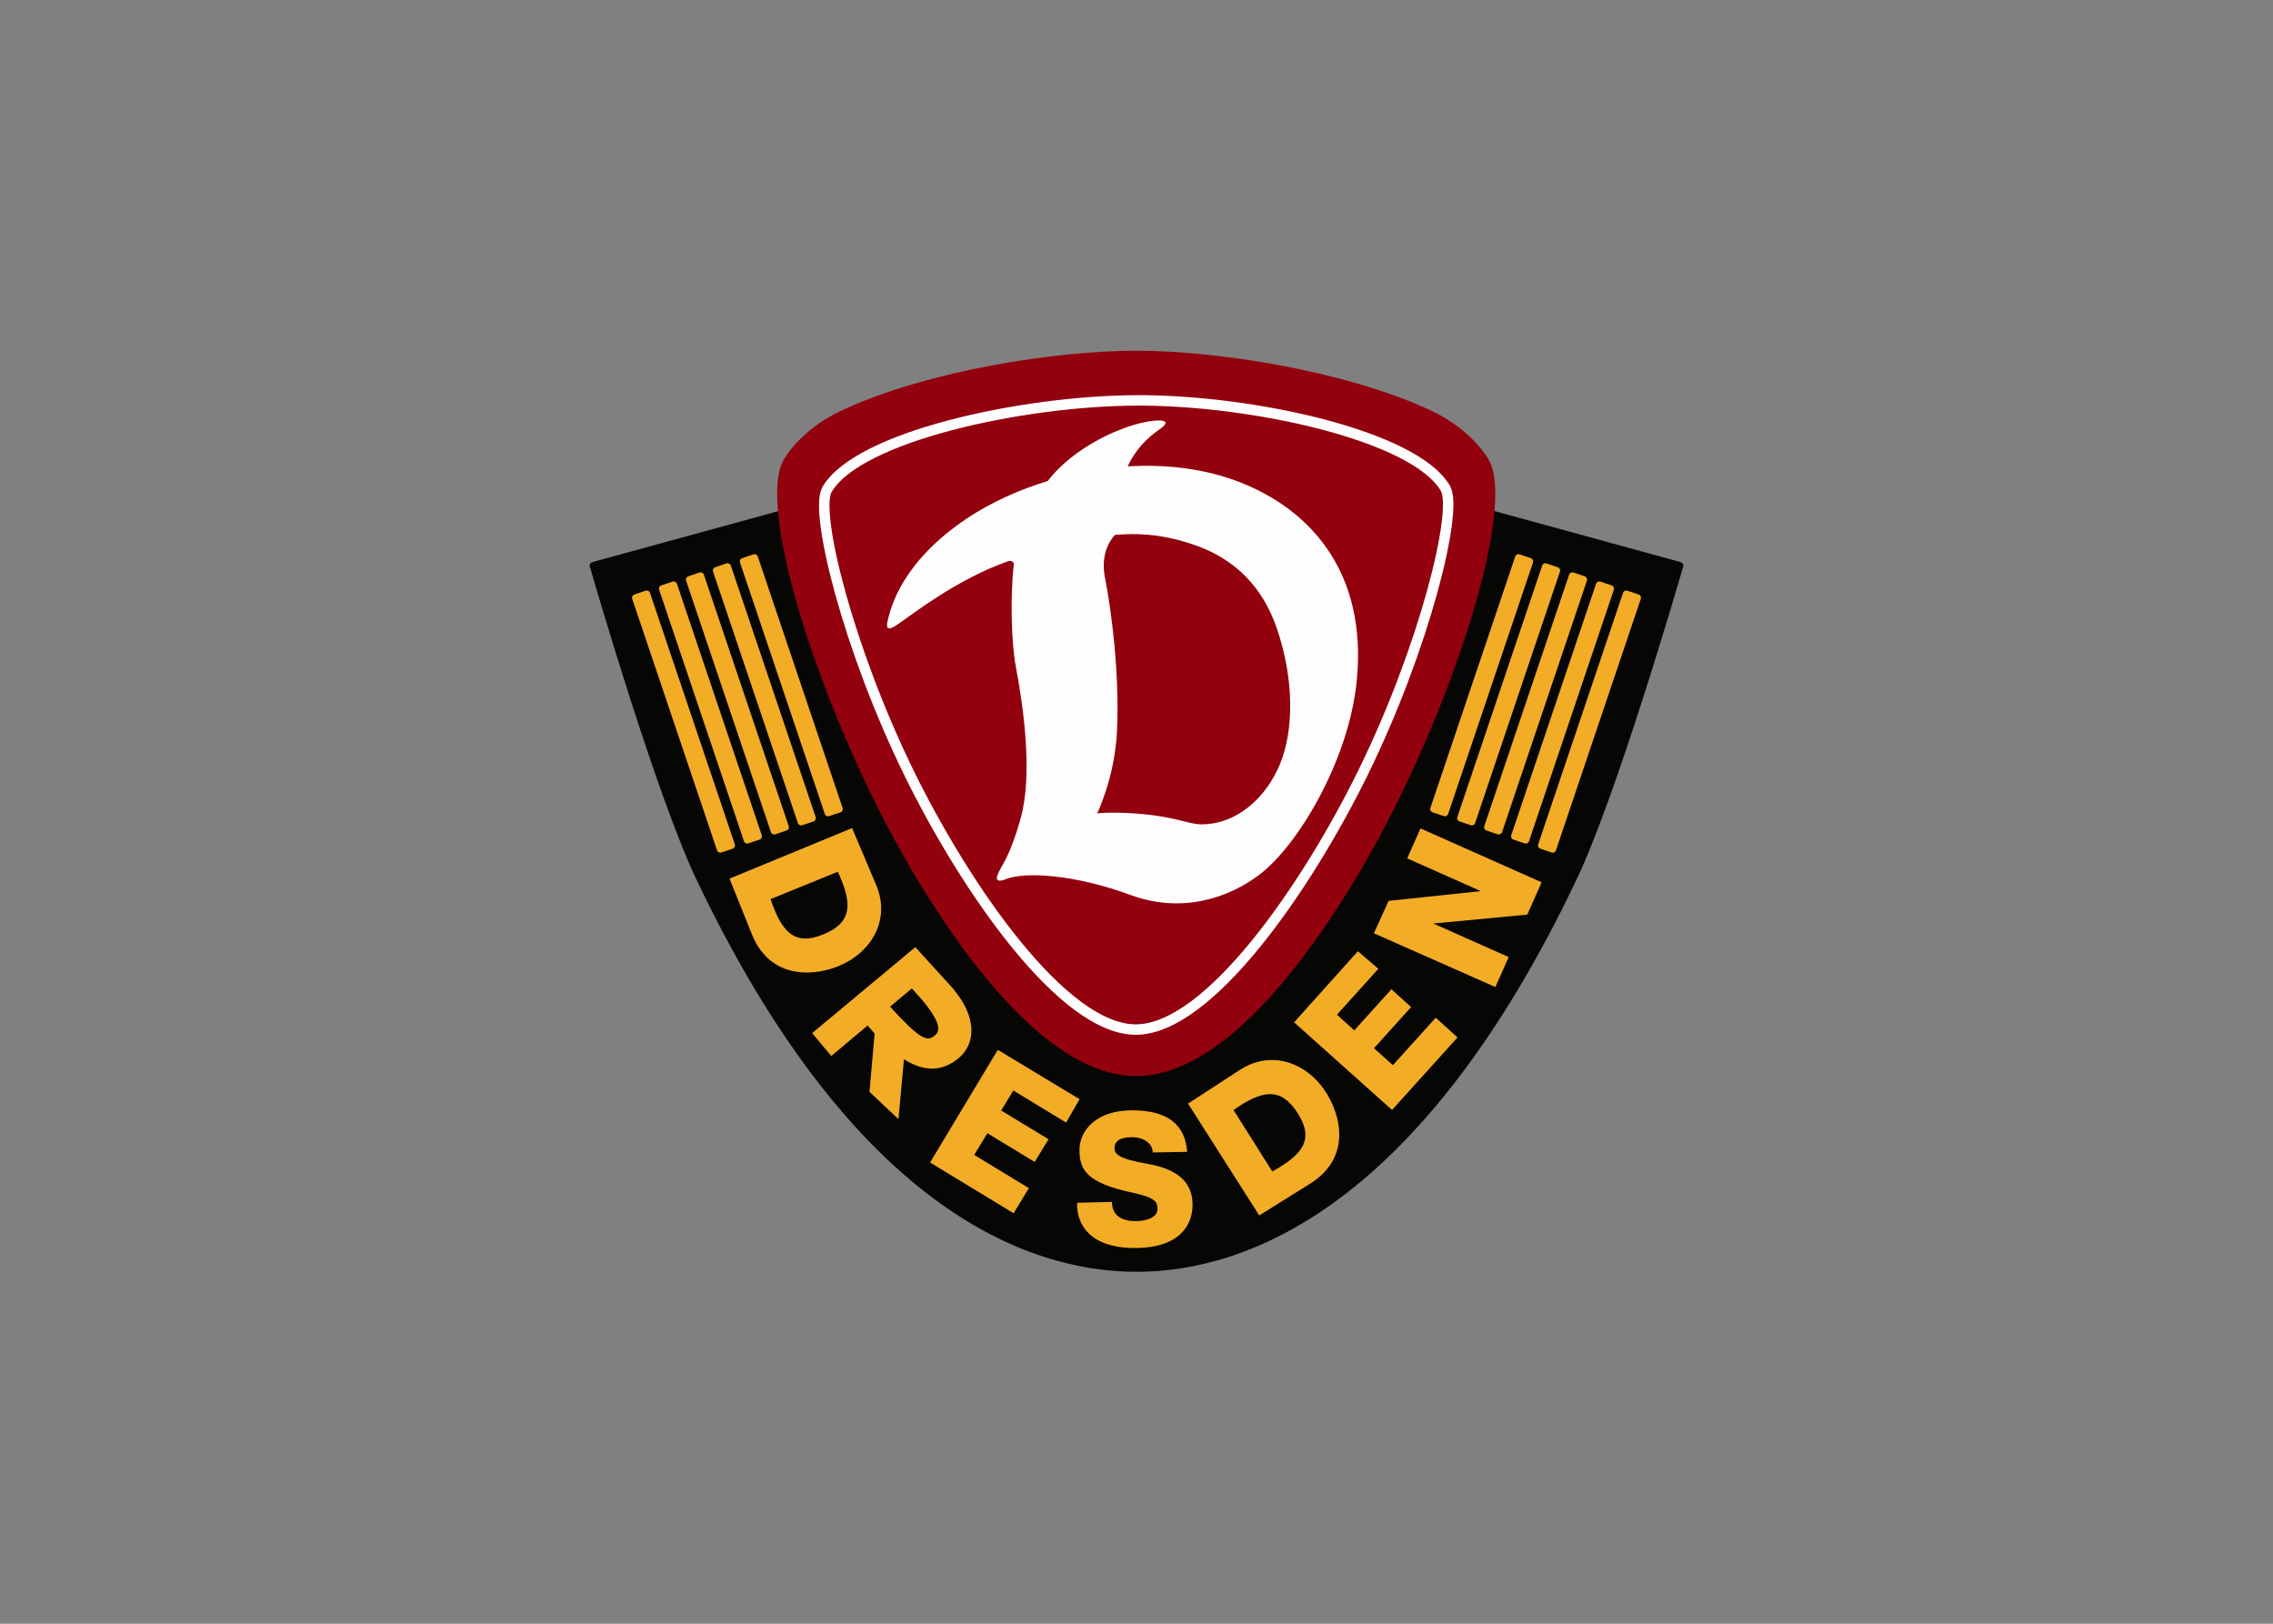 <svg clip-rule="evenodd" fill-rule="evenodd" viewBox="0 0 560 400" xmlns="http://www.w3.org/2000/svg"><rect x="0" y="0" width="560" height="400" fill="#808080" stroke="none"/><g fill-rule="nonzero" transform="matrix(.195 0 0 .195 280 108.092)"><path d="m687.161 155.689c1.587.435 4.531 2.245 3.529 5.721-10.566 36.653-85.426 291.934-134.619 395.238-197.22 414.16-416.754 495.712-556.071 495.712s-358.851-81.552-556.071-495.712c-49.193-103.304-124.053-358.585-134.619-395.238-1.002-3.476 1.942-5.286 3.529-5.721l687.161-188.231z" fill="#060604"/><g fill="#f3ac26"><path d="m-377.366 546.952-85.001 34.634c14.126 41.294 30.026 59.497 66.409 44.672 37.924-15.452 36.692-40.091 18.592-79.306zm48.388 16.535c19.519 46.079-8.192 87.796-49.608 103.514-37.397 14.193-86.32 11.278-107.372-41.094l-28.239-70.252 154.848-63.865z"/><path d="m-232.214 694.181c-1.05-1.23-2.128-2.474-3.257-3.714l-43.983-48.243-130.313 108.588 24.15 28.933 45.883-38.518c3.01 3.588 5.976 6.978 8.882 10.171l-6.516 73.605 36.665 34.531 6.881-75.657c29.257 18.393 51.548 13.3 69.38-1.679 20.057-16.849 24.799-49.919-7.772-88.017zm-38.399 15.035c23.529 28.068 22.495 38.701 16.299 44.261-10.231 9.181-19.654 4.783-57.027-36.072l27.476-23.018c5.079 5.413 9.5 10.353 13.252 14.829z"/><path d="m-175.239 771.959 103.363 62.354-17.054 29.53-66.691-40.517-15.342 25.252 59.784 36.321-17.439 28.705-59.785-36.321-16.653 27.41 69.065 41.96-19.275 31.726-105.54-64.12z"/><path d="m20.464 901.565 43.571-.715c-2.5-33.571-23.571-52.5-69.642-52.5-46.072 0-66.429 26.072-66.429 50 0 23.929 7.5 41.429 66.429 53.929 30.21 6.408 32.142 12.143 32.142 21.071 0 8.929-11.428 15-27.5 15-16.071 0-30-5.896-30-24.285l-43.928 1.071s-6.429 57.144 72.857 57.144c58.214 0 72.857-30.715 72.857-54.287 0-23.571-11.91-44.266-57.5-52.143-35.051-6.056-41.071-11.785-41.071-20 0-8.214 6.785-13.571 21.785-13.571s26.429 7.857 26.429 19.286z"/><path d="m453.425 692.608 16.838-37.853-95.284-42.384 118.763-11.276 18.144-40.79-153.041-68.077-16.838 37.853 92.999 41.368-116.478 12.292-18.616 40.971z"/><path d="m122.584 847.956 48.966 77.633c38.187-21.131 53.329-39.969 32.369-73.198-21.847-34.637-45.891-29.114-81.335-4.435zm7.817-50.534c41.955-27.277 87.875-7.29 110.594 30.739 20.516 34.338 26.202 83.017-21.681 112.904l-64.23 40.091-89.964-141.292z"/><path d="m199.103 737.188 80.625-89.841 25.81 22.288-52.302 57.913 21.928 19.803 46.886-51.915 24.926 22.511-46.885 51.916 23.803 21.496 54.163-59.975 27.551 24.882-82.769 91.648z"/><path d="m614.695 194.61-107.207 317.769c-.76 2.254.458 4.686 2.732 5.453l14.247 4.806c2.274.768 4.717-.429 5.477-2.683l107.208-317.768c.76-2.254-.459-4.686-2.733-5.453l-14.246-4.807c-2.274-.767-4.717.43-5.478 2.683zm-34.046-11.486-107.208 317.769c-.76 2.253.459 4.685 2.733 5.452l14.246 4.807c2.274.767 4.717-.43 5.478-2.683l107.207-317.769c.76-2.254-.458-4.685-2.733-5.453l-14.246-4.806c-2.274-.767-4.717.429-5.477 2.683zm-34.047-11.487-107.207 317.769c-.761 2.254.458 4.686 2.732 5.453l14.247 4.806c2.274.768 4.717-.429 5.477-2.683l107.207-317.768c.761-2.254-.458-4.686-2.732-5.453l-14.247-4.807c-2.274-.767-4.717.43-5.477 2.683zm-34.047-11.486-107.207 317.769c-.76 2.253.458 4.685 2.732 5.452l14.247 4.807c2.274.767 4.717-.43 5.477-2.683l107.208-317.769c.76-2.254-.459-4.686-2.733-5.453l-14.246-4.806c-2.275-.767-4.717.429-5.478 2.683zm-34.046-11.487-107.208 317.769c-.76 2.254.459 4.686 2.733 5.453l14.246 4.806c2.274.768 4.717-.429 5.478-2.683l107.207-317.768c.76-2.254-.458-4.686-2.732-5.453l-14.247-4.807c-2.274-.767-4.717.43-5.477 2.683zm-1093.204 45.946 107.207 317.769c.76 2.254-.458 4.686-2.732 5.453l-14.247 4.806c-2.274.768-4.717-.429-5.477-2.683l-107.208-317.768c-.76-2.254.459-4.686 2.733-5.453l14.246-4.807c2.274-.767 4.717.43 5.478 2.683zm34.046-11.486 107.208 317.769c.76 2.253-.459 4.685-2.733 5.452l-14.246 4.807c-2.274.767-4.717-.43-5.478-2.683l-107.207-317.769c-.76-2.254.458-4.685 2.733-5.453l14.246-4.806c2.274-.767 4.717.429 5.477 2.683zm34.047-11.487 107.207 317.769c.761 2.254-.458 4.686-2.732 5.453l-14.247 4.806c-2.274.768-4.717-.429-5.477-2.683l-107.207-317.768c-.761-2.254.458-4.686 2.732-5.453l14.247-4.807c2.274-.767 4.717.43 5.477 2.683zm34.047-11.486 107.207 317.769c.76 2.253-.458 4.685-2.732 5.452l-14.247 4.807c-2.274.767-4.717-.43-5.477-2.683l-107.208-317.769c-.76-2.254.459-4.686 2.733-5.453l14.246-4.806c2.275-.767 4.717.429 5.478 2.683zm34.046-11.487 107.208 317.769c.76 2.254-.459 4.686-2.733 5.453l-14.246 4.806c-2.274.768-4.717-.429-5.478-2.683l-107.207-317.768c-.76-2.254.458-4.686 2.732-5.453l14.247-4.807c2.274-.767 4.717.43 5.477 2.683z"/></g></g><g transform="matrix(.195 0 0 .195 246.503 146.781)"><path d="m542.47-234.717c43.781 20.248 66.264 49.198 73.931 62.007 38.476 64.279-56.821 348.502-170.969 535.38-84.357 138.108-181.471 244.014-274.003 244.014-92.533 0-189.647-105.906-274.004-244.014-114.148-186.878-209.445-471.101-170.969-535.38 7.667-12.809 30.15-41.759 73.931-62.007 107.922-49.91 269.219-74.921 371.042-74.921 101.822 0 263.12 25.011 371.041 74.921z" fill="#93000e" fill-rule="nonzero"/><path d="m-115 225.076c-77.445-157.534-120.623-330.988-104.286-359.285 38.659-66.959 245.314-111.99 390.715-112.704 145.396-.715 352.055 44.316 390.714 111.275 16.338 28.298-26.841 201.752-104.286 359.286-71.251 144.936-194.412 323.571-286.428 324.286-92.025.714-215.177-177.921-286.429-322.858z" fill="none" stroke="#fdfdfd" stroke-width="13.2"/><path d="m200.522-221.544c-2.089-.023-4.502.107-7.125.375-38.436 3.925-102.245 34.194-133.687 76.062-37.904 11.582-72.659 27.74-101.125 46.625-84.03 55.749-97.19 114.206-100.719 127.844-2.697 10.423-2.1 16.096 10.719 7.688 16.407-10.762 74.176-57.226 140.151-80.466 5.091-1.794 8.378.454 7.993 3.843-4.798 42.3-2.818 100.939 2.543 128.935 9.643 50.357 21.827 137.136 5.907 192.594-15.115 52.651-23.861 57.015-29.094 70.969-2.364 6.303.796 8.921 10 5.187 24.526-9.951 87.473-6.259 158.187 19.813 64.37 23.732 123.777 4.125 163.063-25.875 49.392-37.718 112.747-145.112 122.656-244.125 13.829-138.181-59.208-216.329-145.719-250.719-44.946-17.868-94.574-23.711-143.531-20.75 5.25-11.995 16.471-30.362 39.625-46.375 12.197-8.435 9.208-11.526.156-11.625zm-35.031 143.562c26.348-.143 51.281 4.032 78.781 13.407 52.372 17.853 86.801 53.867 104.313 104.281 22.966 66.115 21.78 130.625 4.625 172.5-17.116 41.779-53.552 76.437-99.625 76.437-16.837 0-33.28-10.436-85.719-13.875-30.797-2.019-45.812.032-45.812.032s22.463-45.197 25.125-104.813c3.225-72.251-6.867-150.305-15.344-193.625-3.972-20.297.376-39.697 12.625-53.344 7.144-.613 14.147-.962 21.031-1z" fill="#fdfdfd" fill-rule="nonzero"/></g></svg>